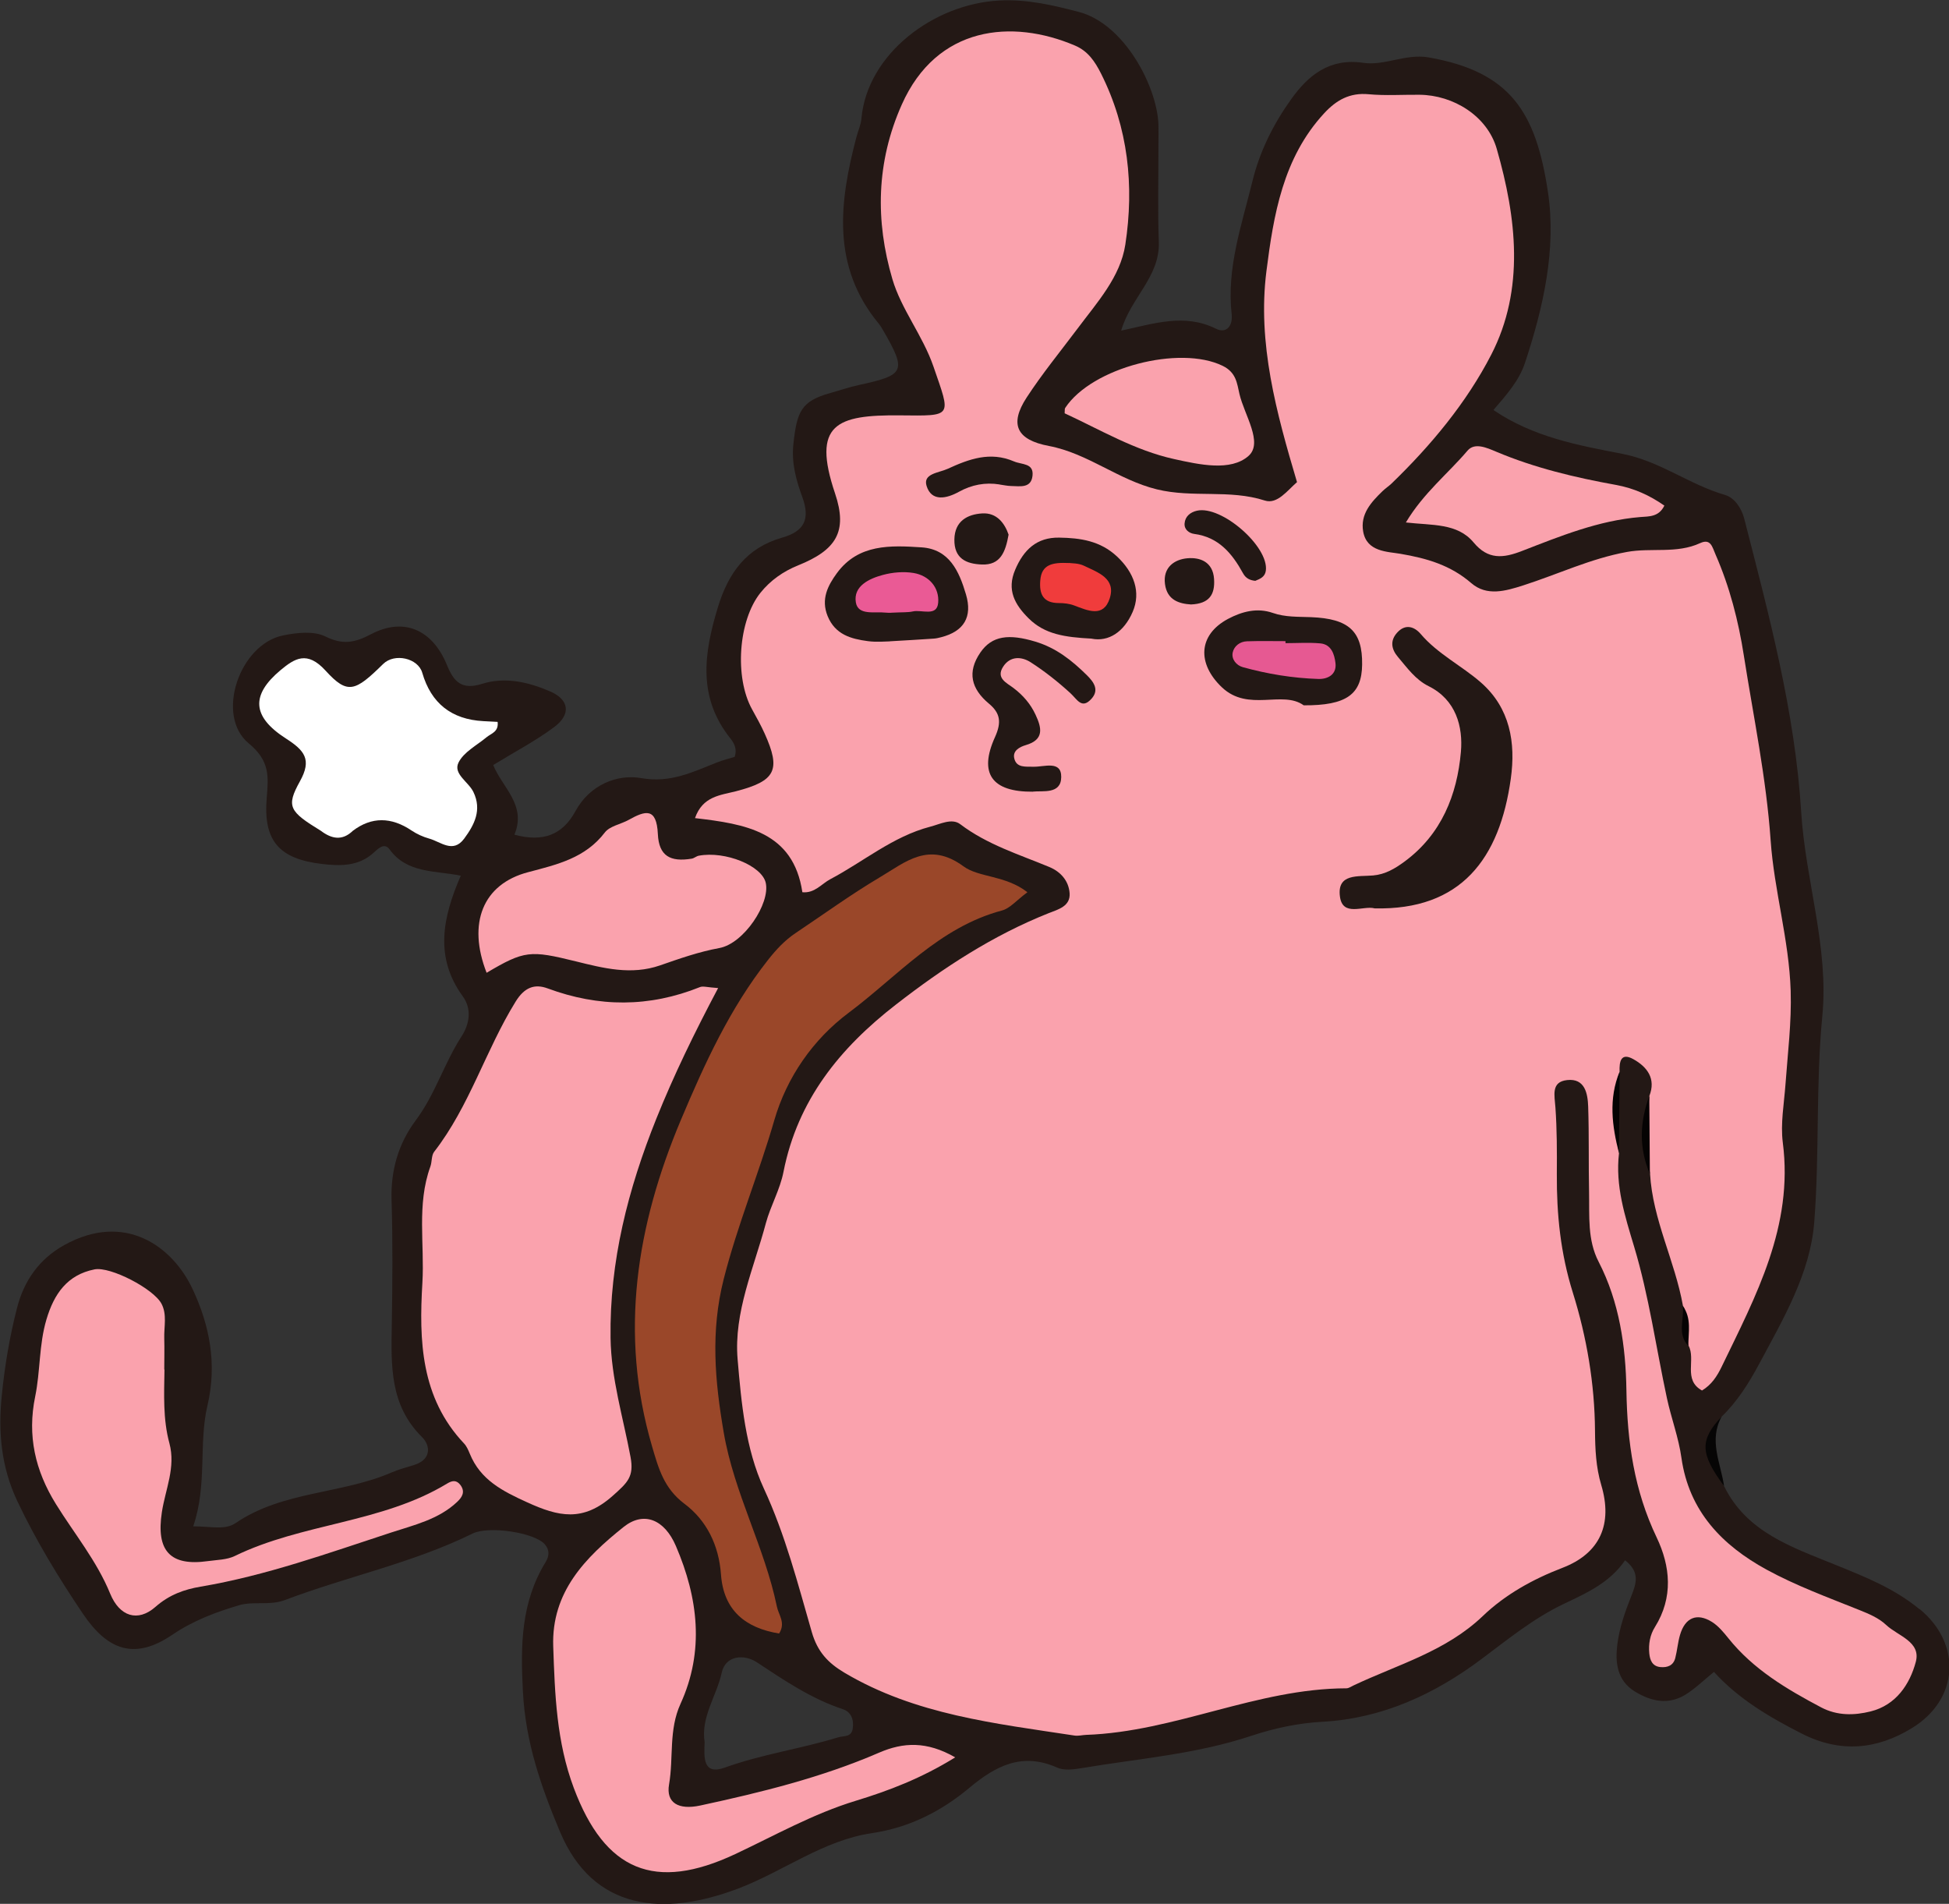 <?xml version="1.0" encoding="UTF-8"?>
<svg id="_レイヤー_2" data-name="レイヤー 2" xmlns="http://www.w3.org/2000/svg" viewBox="0 0 262.46 256.35">
  <rect x="0" y="0" width="262.46" height="256.35" fill="#333333" stroke="none"/>
  <defs>
    <style>
      .cls-1 {
        fill: #fff;
      }

      .cls-2 {
        fill: #faa2ad;
      }

      .cls-3 {
        fill: #050303;
      }

      .cls-4 {
        fill: #060505;
      }

      .cls-5 {
        fill: #9a4729;
      }

      .cls-6 {
        fill: #e65992;
      }

      .cls-7 {
        fill: #231815;
      }

      .cls-8 {
        fill: #ea5a95;
      }

      .cls-9 {
        fill: #f03c3c;
      }
    </style>
  </defs>
  <g id="design">
    <g>
      <path class="cls-7" d="M258.45,216.65c-3.38-2.79-7.34-4.35-11.34-5.97-5.76-2.35-11.89-4.34-14.94-10.58-1.63-3.07-3.18-6.14-.32-9.36,2.13-2.06,3.68-4.54,5.06-7.12,3.24-6.05,6.86-12.17,7.4-19.02,.73-9.22,.19-18.5,1.09-27.77,.9-9.25-2.27-18.28-2.84-27.44-.84-13.58-4.34-26.54-7.68-39.57-.37-1.43-1.33-2.81-2.57-3.17-4.8-1.39-8.8-4.57-13.84-5.54-5.92-1.14-11.99-2.25-17.36-5.9,1.85-2.14,3.46-3.99,4.24-6.32,2.48-7.49,4.26-15.33,3.1-23.05-1.62-10.76-5.05-16.17-16.06-18.11-3.08-.54-5.92,1.16-8.81,.73-4.56-.67-7.41,1.69-9.7,4.89-2.39,3.33-4.25,7.04-5.23,11.08-1.44,5.88-3.49,11.67-2.79,17.89,.17,1.54-.69,2.65-2.12,1.94-4.25-2.11-8.39-.67-12.76,.26,1.27-4.42,5.24-7.25,5.07-11.94-.16-4.38-.04-8.77-.05-13.16,0-.88,.02-1.76,0-2.63-.18-5.18-4.62-13.59-10.71-15.18-3.52-.92-7-1.74-10.75-1.54-8.76,.46-17.76,7.15-18.54,15.91-.08,.89-.46,1.66-.67,2.48-2.31,8.76-3.39,17.42,3.03,25.15,.22,.27,.4,.58,.57,.88,3.17,5.48,2.94,6.01-3.18,7.33-1.35,.29-2.68,.75-4,1.12-3.86,1.08-4.44,2.48-4.91,6.86-.28,2.58,.39,4.89,1.2,7.12,1.1,3.02,.25,4.62-2.71,5.47-4.79,1.37-7.24,4.71-8.67,9.42-1.89,6.22-2.71,12.1,1.69,17.61,.56,.7,.92,1.47,.59,2.49-.76,.23-1.59,.44-2.38,.75-3.28,1.28-6.22,2.81-10.23,2.11-3.2-.56-6.9,.89-8.83,4.44-1.72,3.16-4.3,4.24-8.23,3.18,1.69-3.99-1.67-6.39-2.85-9.38,2.94-1.8,5.73-3.26,8.21-5.11,2.29-1.71,2.03-3.68-.52-4.79-2.92-1.27-6.1-2.01-9.19-1.03-2.75,.87-3.82-.29-4.73-2.53-1.96-4.79-5.83-6.47-10.23-4.15-2.18,1.15-3.8,1.46-6.14,.3-1.56-.77-3.85-.52-5.7-.14-5.87,1.19-9.16,10.79-4.63,14.53,2.86,2.36,2.67,4.43,2.43,7.33-.49,5.79,1.65,8.25,7.5,8.92,2.41,.28,4.88,.32,6.88-1.51,.64-.59,1.47-1.42,2.17-.45,2.36,3.24,6.09,2.82,9.58,3.53-2.44,5.62-3.56,10.97,.26,16.23,1.26,1.73,.92,3.74-.15,5.4-2.34,3.62-3.56,7.82-6.17,11.31-2.33,3.12-3.39,6.73-3.26,10.74,.17,5.61,.12,11.23,.03,16.84-.09,5.43-.29,10.77,4.08,15.08,1.12,1.11,1.34,3.05-1.2,3.79-.96,.28-1.98,.57-2.89,.96-6.79,2.94-14.66,2.49-21.02,6.82-1.44,.98-3.31,.44-5.71,.44,1.92-5.61,.7-11.12,1.92-16.28,1.32-5.62,.27-10.8-1.99-15.64-2.73-5.82-9.14-10.46-17.28-5.96-3.47,1.92-5.46,4.9-6.38,8.49-.99,3.85-1.66,7.82-2.05,11.78-.49,4.86-.11,9.55,2.09,14.21,2.53,5.34,5.54,10.28,8.83,15.16,3.36,4.98,7,6.27,12.06,2.83,2.8-1.9,5.82-3.03,8.95-3.96,1.97-.59,4.13,.08,6.21-.71,8.35-3.16,17.19-4.98,25.26-8.95,2.18-1.07,8.28-.14,9.7,1.42,.7,.77,.63,1.61,.15,2.4-3.35,5.45-3.4,11.27-3.07,17.51,.36,6.77,2.43,12.73,4.99,18.82,4.48,10.69,14.01,11.44,24,7.65,6.08-2.31,11.44-6.5,18.05-7.47,5.01-.74,9.3-2.94,13.05-6.07,3.6-3.01,7.15-4.84,11.87-2.74,.89,.4,2.11,.26,3.13,.09,7.68-1.3,15.5-1.88,22.95-4.36,3.14-1.04,6.34-1.73,9.67-1.91,8-.44,15.04-3.71,21.29-8.38,3.63-2.71,7.13-5.58,11.21-7.51,3.11-1.47,6.17-2.87,8.21-5.85,2.02,1.58,1.53,3.09,.83,4.84-.83,2.08-1.59,4.26-1.87,6.46-.3,2.38-.09,4.87,2.36,6.37,2.2,1.35,4.52,1.84,6.83,.41,1.29-.8,2.39-1.89,3.82-3.05,3.31,3.65,7.47,6.09,11.83,8.31,5.15,2.62,10.07,2.16,14.79-.72,6.39-3.89,6.78-11.36,1.08-16.05Zm-143.61,16.08c-.2,1.23-1.18,.96-1.97,1.2-5.03,1.55-10.27,2.27-15.25,4.07-3.02,1.09-2.81-1.43-2.73-3.41-.54-3.4,1.61-6.21,2.3-9.37,.51-2.33,3.01-2.53,4.74-1.39,3.7,2.44,7.33,4.91,11.6,6.32,1.04,.34,1.5,1.37,1.3,2.59Z"/>
      <path class="cls-4" d="M232.17,200.09c-3.24-4.38-3.3-6.18-.32-9.36-1.78,3.19-.14,6.25,.32,9.36Z"/>
      <path class="cls-2" d="M222.1,147.59c.94-2.36-.3-3.94-2.14-4.97-1.71-.96-1.91,.36-1.86,1.68-.92,3.65-.68,7.31-.08,10.98-.51,4.41,.79,8.42,2.05,12.62,1.99,6.62,2.94,13.55,4.4,20.34,.58,2.7,1.58,5.33,1.96,8.06,1.02,7.2,5.5,11.78,11.45,15.04,3.97,2.17,8.28,3.75,12.49,5.44,1.32,.53,2.62,1.07,3.63,2.02,1.57,1.48,4.72,2.24,3.99,4.97-.81,3.03-2.67,5.82-6.08,6.67-2.21,.55-4.49,.6-6.66-.54-4.65-2.46-9.13-5.11-12.49-9.3-.65-.81-1.36-1.67-2.22-2.21-2.04-1.27-3.63-.58-4.31,1.78-.29,1-.37,2.07-.63,3.08-.26,1.02-1.06,1.31-2.01,1.22-1.09-.11-1.4-.94-1.49-1.84-.12-1.25,.09-2.49,.76-3.55,2.49-3.99,2.09-8.18,.23-12.07-3.02-6.32-3.96-12.84-4.07-19.81-.09-5.88-.94-11.88-3.75-17.32-1.51-2.92-1.22-6.15-1.28-9.3-.08-3.86,.01-7.72-.12-11.58-.06-1.77-.44-3.83-2.83-3.57-2.21,.24-1.69,2.07-1.58,3.7,.21,2.97,.21,5.96,.19,8.94-.03,5.44,.49,10.67,2.16,16,1.86,5.95,2.94,12.25,2.98,18.6,.02,2.45,.12,4.87,.84,7.28,1.57,5.26-.14,9.21-5.23,11.16-4.01,1.54-7.7,3.6-10.7,6.47-5,4.79-11.46,6.54-17.42,9.36-.32,.15-.65,.39-.97,.39-12.05,.02-23.07,5.85-35.05,6.27-.53,.02-1.06,.17-1.57,.09-10.66-1.63-21.43-2.79-30.99-8.47-2.18-1.3-3.61-2.79-4.38-5.46-1.88-6.52-3.56-13.08-6.46-19.34-2.47-5.35-3.03-11.52-3.53-17.39-.54-6.32,2.2-12.3,3.81-18.35,.62-2.3,1.9-4.49,2.37-6.9,1.9-9.64,7.57-16.65,15.16-22.53,6.37-4.95,13.03-9.3,20.54-12.29,1.27-.5,2.94-.92,2.83-2.67-.11-1.63-1.15-2.89-2.74-3.55-4.1-1.7-8.36-3.01-11.99-5.76-1.13-.86-2.7-.01-4.06,.34-5.03,1.32-8.96,4.7-13.43,7.06-1.2,.63-2.1,1.92-3.77,1.76-1.22-8.16-7.66-9.19-14.46-9.98,1.03-2.96,3.43-3.08,5.53-3.62,5.34-1.39,6.07-2.85,3.85-7.77-.5-1.11-1.1-2.18-1.69-3.25-2.39-4.3-1.87-11.98,1.14-15.72,1.34-1.66,3.05-2.86,5.05-3.67,5.12-2.06,6.72-4.53,4.98-9.69-3.15-9.34,.2-10.59,8.73-10.51,7.21,.07,6.88,.28,4.52-6.58-1.45-4.2-4.33-7.69-5.53-11.77-2.3-7.82-2.19-15.73,1.26-23.48,4.72-10.63,14.86-11.58,23.34-7.96,1.76,.75,2.69,2.17,3.49,3.75,3.68,7.31,4.49,15.13,3.28,23.05-.67,4.37-3.81,7.79-6.43,11.3-2.31,3.08-4.76,6.07-6.86,9.29-2.35,3.6-1.36,5.7,3,6.52,5.23,.99,9.33,4.56,14.53,5.84,4.85,1.19,9.78-.03,14.55,1.51,1.68,.54,3.04-1.37,4.33-2.48-2.77-9.32-5.35-18.7-4.12-28.4,.96-7.55,2.22-15.26,7.78-21.27,1.64-1.77,3.44-2.8,5.99-2.56,2.26,.21,4.56,.05,6.84,.07,4.57,.04,9.14,2.86,10.41,7.29,2.66,9.26,3.79,18.9-.74,27.7-3.32,6.45-8.11,12.22-13.43,17.36-.38,.36-.83,.65-1.21,1.02-1.54,1.49-3.02,3.1-2.61,5.44,.48,2.75,3.27,2.7,5.02,3,3.56,.61,6.73,1.52,9.53,3.94,2.1,1.82,4.63,1.07,7.01,.31,4.65-1.49,9.07-3.61,13.96-4.5,3.28-.6,6.7,.27,9.86-1.19,1.43-.66,1.63,.53,2.07,1.53,1.91,4.36,3.09,8.97,3.81,13.6,1.3,8.28,3.02,16.47,3.61,24.89,.47,6.76,2.48,13.38,2.7,20.27,.13,4.25-.4,8.39-.7,12.57-.19,2.62-.69,5.31-.36,7.87,1.45,11.25-3.62,20.62-8.23,30.16-.63,1.3-1.36,2.43-2.65,3.21-2.6-1.43-.79-4.18-1.82-6.05-.7-1.72,.32-3.69-.75-5.36-1.07-6.03-4.08-11.58-4.43-17.8-.59-3.49-.46-6.98-.08-10.47Z"/>
      <path class="cls-2" d="M96.7,133.05c-3.23,6.1-5.96,11.72-8.3,17.54-3.82,9.51-6.33,19.26-6.18,29.58,.08,5.47,1.7,10.7,2.69,16.01,.5,2.67-.42,3.46-2.39,5.22-4.03,3.59-7.33,2.8-11.52,.89-3.32-1.51-6.3-3.01-7.74-6.56-.2-.48-.42-1-.77-1.37-5.84-6.18-6.07-13.87-5.61-21.62,.31-5.22-.78-10.54,1.07-15.65,.24-.65,.13-1.51,.52-2.01,4.77-6.14,6.92-13.68,10.97-20.22,1.18-1.91,2.54-2.43,4.32-1.77,6.88,2.55,13.68,2.56,20.5-.18,.42-.17,1,.04,2.45,.13Z"/>
      <path class="cls-5" d="M138.34,120.15c-1.47,1.09-2.34,2.17-3.42,2.45-8.45,2.25-14.04,8.84-20.65,13.78-4.77,3.57-8.32,8.66-10,14.46-2.08,7.19-4.96,14.09-6.81,21.38-1.79,7.07-1.19,13.72,0,20.66,1.39,8.15,5.5,15.41,7.16,23.45,.24,1.15,1.21,2.17,.3,3.62-4.55-.74-7.48-3.12-7.83-7.95-.28-3.92-1.93-7.28-4.91-9.51-2.78-2.09-3.5-4.77-4.38-7.77-4.44-15.18-2.09-29.7,3.89-43.92,3.19-7.57,6.59-15.02,11.73-21.54,1.1-1.4,2.27-2.66,3.74-3.64,3.77-2.52,7.45-5.2,11.35-7.51,3.42-2.02,6.56-4.9,11.25-1.45,2.05,1.51,5.63,1.18,8.57,3.46Z"/>
      <path class="cls-2" d="M128.64,236.62c-4.54,2.82-8.96,4.5-13.39,5.85-5.75,1.75-10.9,4.67-16.24,7.18-10.81,5.08-17.55,2.29-21.74-8.9-2.33-6.22-2.55-12.61-2.77-19.06-.25-7.34,4.33-11.97,9.47-16.08,2.71-2.17,5.51-1.04,7.05,2.56,3,6.98,3.87,14.14,.62,21.25-1.61,3.53-.92,7.24-1.54,10.84-.44,2.5,1.28,3.48,4.2,2.85,8.21-1.77,16.35-3.77,24.09-7.12,3.24-1.4,6.4-1.57,10.25,.64Z"/>
      <path class="cls-2" d="M22.15,184.4c-.05,3.33-.22,6.68,.66,9.92,.88,3.26-.54,6.21-1.01,9.28-.8,5.21,1.1,7.32,6.21,6.6,1.21-.17,2.54-.17,3.59-.68,9.13-4.45,19.8-4.42,28.61-9.76,.66-.4,1.24-.53,1.79,.19,.7,.93,.21,1.67-.43,2.27-2.49,2.37-5.84,3.13-8.92,4.14-8.44,2.76-16.81,5.79-25.63,7.28-2.19,.37-4.22,1.08-6.08,2.72-2.4,2.11-4.85,1.28-6.1-1.77-1.81-4.43-4.83-8.07-7.31-12.07-2.79-4.5-3.88-9.21-2.79-14.49,.7-3.4,.5-6.95,1.51-10.35,1.02-3.45,2.8-6.03,6.48-6.76,2.13-.42,7.96,2.61,9.02,4.63,.77,1.46,.32,3.1,.37,4.66,.04,1.4,0,2.8,0,4.2Z"/>
      <path class="cls-2" d="M65.53,130.99c-2.61-6.68-.51-11.95,5.58-13.55,3.94-1.04,7.69-1.89,10.34-5.35,.67-.87,2.14-1.1,3.2-1.69,2.24-1.25,3.77-1.73,3.94,1.91,.14,2.95,1.67,3.78,4.55,3.31,.33-.05,.63-.34,.96-.4,3.57-.67,8.51,1.35,9.02,3.66,.61,2.77-2.94,8.16-6.24,8.77-2.78,.51-5.38,1.43-8,2.34-3.88,1.34-7.6,.38-11.32-.54-6.17-1.52-6.93-1.48-12.04,1.54Z"/>
      <path class="cls-2" d="M189.32,70.35c2.38-3.98,5.67-6.57,8.3-9.67,.96-1.13,2.56-.41,3.91,.16,5.15,2.17,10.58,3.46,16.06,4.45,2.47,.45,4.56,1.41,6.54,2.79-.74,1.53-2.05,1.45-3.24,1.54-5.62,.46-10.77,2.57-15.94,4.57-2.52,.98-4.56,1.2-6.51-1.15-2.19-2.63-5.58-2.28-9.11-2.69Z"/>
      <path class="cls-2" d="M143.37,55.64c.03-.38-.01-.59,.07-.71,3.61-5.48,15.44-8.49,21.21-5.67,1.84,.9,1.93,2.37,2.26,3.79,.66,2.83,3.23,6.56,1.22,8.34-2.4,2.12-6.63,1.17-10.03,.42-5.3-1.17-9.94-3.95-14.73-6.16Z"/>
      <path class="cls-3" d="M218.02,155.28c-.94-3.67-1.42-7.33,.08-10.98-.03,3.66-.05,7.32-.08,10.98Z"/>
      <path class="cls-3" d="M222.1,147.59c.03,3.49,.05,6.98,.08,10.47-1.5-3.48-1.37-6.97-.08-10.47Z"/>
      <path class="cls-1" d="M67.01,97.2c-.63-.03-1.28-.07-1.93-.1q-6.43-.35-8.22-6.52c-.57-1.97-3.73-2.68-5.26-1.18-3.78,3.72-4.78,4.17-7.75,.91-2.5-2.75-4.18-1.65-6.09-.06-3.97,3.33-3.85,6.23,.73,9.18,2.51,1.61,3.54,2.83,1.9,5.77-1.89,3.41-1.43,4.06,2.81,6.66,1.44,1.09,2.88,1.4,4.32,0q3.76-2.83,7.92-.02c.71,.47,1.52,.84,2.34,1.07,1.56,.42,3.21,2.05,4.72,.02,1.38-1.87,2.42-3.86,1.25-6.29-.66-1.37-2.75-2.43-2.01-3.95,.69-1.42,2.47-2.33,3.79-3.43,.64-.52,1.64-.72,1.48-2.06Z"/>
      <path class="cls-3" d="M226.61,175.86c1.22,1.65,.74,3.54,.75,5.36-1.55-1.6-.53-3.57-.75-5.36Z"/>
      <path class="cls-7" d="M185.07,122.3c-1.5-.38-4.27,1.19-4.63-1.59-.41-3.14,2.46-2.65,4.47-2.83,1.62-.14,2.94-.92,4.23-1.87,4.98-3.67,7.08-8.99,7.59-14.76,.3-3.39-.65-7.02-4.33-8.85-1.8-.89-2.9-2.48-4.14-3.93-.91-1.07-1.09-2.21-.11-3.29,1.08-1.2,2.29-.84,3.17,.19,2.3,2.7,5.5,4.25,8.11,6.53,3.92,3.44,4.7,8.09,4.02,12.95-1.49,10.72-6.66,17.75-18.38,17.46Z"/>
      <path class="cls-7" d="M175.55,94.96c-2.87-2.05-7.44,.95-11-2.41-3.35-3.18-3.22-7.05,.81-9.21,1.9-1.01,3.94-1.54,6.04-.81,1.7,.59,3.42,.5,5.16,.57,5.1,.2,6.93,1.91,6.87,6.39-.05,3.98-2.06,5.52-7.89,5.48Z"/>
      <path class="cls-7" d="M119.84,86.36c-.54,0-1.77,.13-2.96-.03-2.28-.3-4.41-.88-5.43-3.38-.92-2.27,.02-4.1,1.26-5.79,2.9-3.94,7.23-3.73,11.38-3.46,3.75,.24,5.07,3.22,5.99,6.33,.9,3.03-.26,4.98-3.34,5.77-.34,.09-.68,.17-1.02,.19-1.73,.12-3.47,.22-5.89,.36Z"/>
      <path class="cls-7" d="M139.1,106.6c-5.54,.05-7.33-2.46-5.11-7.35,.92-2.03,.69-3.25-.82-4.51-2.37-1.98-2.97-4.23-1.15-6.88,1.57-2.29,3.86-2.53,7.39-1.47,2.83,.85,4.94,2.54,6.95,4.52,.93,.92,1.7,1.98,.63,3.17-1.32,1.48-1.93,.08-2.85-.75-1.66-1.52-3.45-2.94-5.35-4.16-1.23-.79-2.77-.86-3.71,.61-1,1.56,.52,2.18,1.4,2.86,1.29,.98,2.29,2.13,2.97,3.59,.84,1.79,1.19,3.37-1.32,4.1-.85,.25-1.77,.77-1.55,1.76,.29,1.33,1.55,1.12,2.59,1.15,1.44,.04,3.77-.9,3.74,1.4-.03,2.35-2.51,1.8-3.82,1.95Z"/>
      <path class="cls-7" d="M147.01,85.99c-3.63-.19-6.32-.58-8.48-2.72-1.89-1.87-2.98-3.84-1.82-6.56,1.13-2.66,2.88-4.37,5.92-4.32,2.85,.04,5.53,.43,7.78,2.53,2.32,2.17,3.26,4.83,2.12,7.47-1.18,2.73-3.26,4.05-5.51,3.61Z"/>
      <path class="cls-7" d="M134.61,65.23c-1.94-.31-3.75,.04-5.48,.99-1.66,.92-3.68,1.36-4.35-.78-.53-1.68,1.63-1.76,2.83-2.31,2.88-1.32,5.72-2.38,8.94-1,1.07,.46,2.69,.2,2.49,1.94-.19,1.71-1.7,1.39-2.88,1.37-.52-.01-1.03-.13-1.55-.2Z"/>
      <path class="cls-7" d="M169.06,78.21c-.72-.07-1.29-.32-1.67-1.02-1.46-2.66-3.28-4.87-6.58-5.3-.65-.09-1.35-.56-1.29-1.4,.07-.96,.78-1.52,1.65-1.72,3.32-.77,9.75,4.85,9.29,8.09-.12,.82-.76,1.08-1.4,1.34Z"/>
      <path class="cls-7" d="M135.82,71.99c-.42,2.35-1.1,4.12-3.6,4.02-2.12-.08-3.74-.81-3.7-3.37,.04-2.49,1.77-3.39,3.75-3.51,1.97-.12,3.03,1.34,3.55,2.86Z"/>
      <path class="cls-7" d="M160.39,81.39c-1.59-.1-3.23-.57-3.51-2.76-.29-2.23,1.27-3.31,3.02-3.46,1.69-.15,3.44,.47,3.59,2.79,.14,2.1-.64,3.33-3.11,3.43Z"/>
      <path class="cls-6" d="M173.11,86.6c1.56,0,3.13-.11,4.68,.03,1.5,.13,1.91,1.48,2.05,2.65,.19,1.57-1.07,2.19-2.33,2.14-3.44-.11-6.84-.67-10.16-1.59-.85-.24-1.54-1.06-1.35-1.97,.18-.85,.96-1.48,1.92-1.51,1.73-.06,3.46-.02,5.19-.02v.26Z"/>
      <path class="cls-8" d="M120.05,82.49c.27,0-.26,.05-.77,0-1.48-.17-3.74,.43-4.03-1.39-.35-2.18,1.78-3.19,3.65-3.69,1.31-.35,2.79-.48,4.12-.26,2.12,.35,3.49,2,3.32,4-.16,1.93-2.21,.9-3.42,1.18-.67,.15-1.38,.09-2.87,.17Z"/>
      <path class="cls-9" d="M143.94,75.8c.35,.06,1.29,.01,2.04,.38,1.84,.89,4.33,1.68,3.46,4.39-.85,2.64-2.96,1.64-4.8,.95-.64-.24-1.37-.32-2.05-.32-2.13,0-2.66-1.22-2.5-3.07,.18-2.14,1.63-2.42,3.86-2.32Z"/>
    </g>
  </g>
</svg>